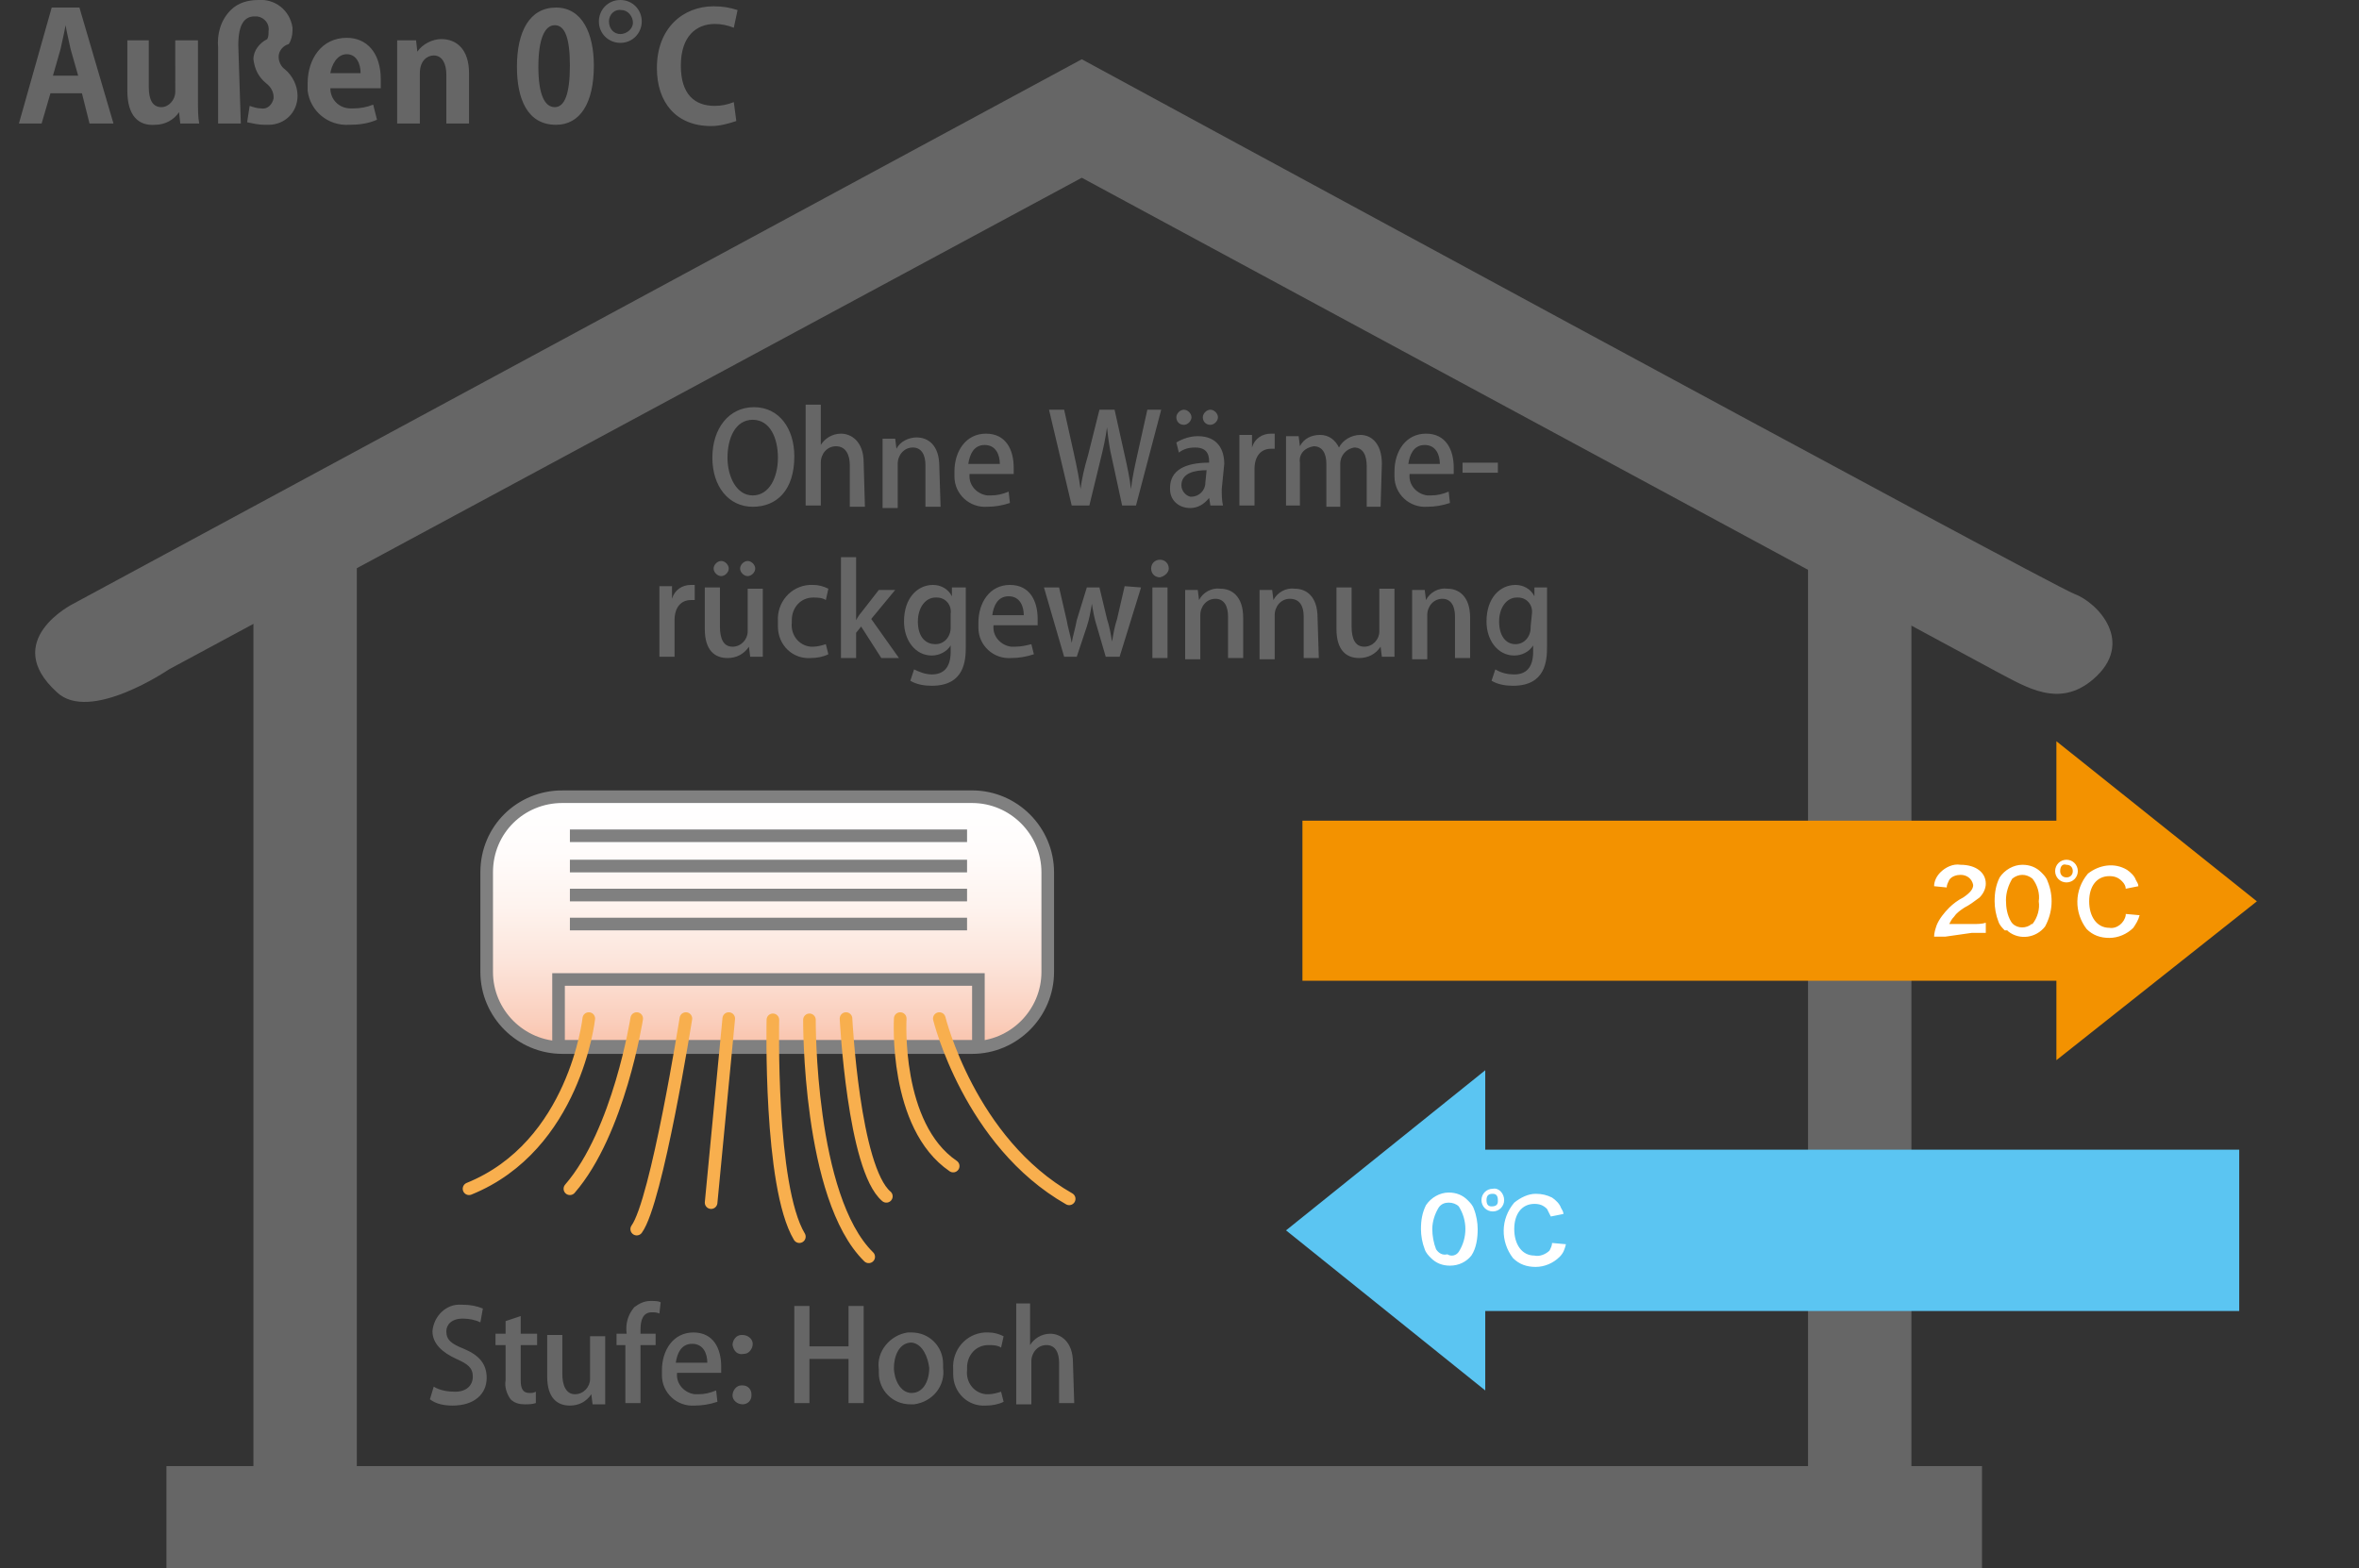 <svg version="1.1" id="Ebene_1" xmlns="http://www.w3.org/2000/svg" x="0" y="0" viewBox="0 0 187.1 124.4" xml:space="preserve"><rect x="0" y="0" width="187.1" height="124.4" fill="#333333" stroke="none"/><style>.st0{fill:#666}</style><g id="下地"><path class="st0" d="M166 53.9c-2.7 2.3-5.3.6-7.6-.6L85.8 14.1l-72.4 39s-6.3 4.3-8.9 1.8c-4.5-4.1 1.3-7 1.3-7l80-43.2s76.8 41.7 78.7 42.4 4.9 3.9 1.5 6.8z"/><path class="st0" d="M20.1 43.3h8.2v73.4h-8.2V43.3zm123.3 0h8.2v73.4h-8.2V43.3z"/><path class="st0" d="M13.2 116.3h144v8.2h-144v-8.2z"/><path d="M177.6 91.2h-59.8v-6.3L102 97.6l15.8 12.7V104h59.8V91.2z" fill="#5bc5f2"/><path d="M103.3 77.8h59.8v6.3L179 71.5l-15.9-12.7v6.3h-59.8v12.7z" fill="#f39200"/><path d="M113.5 99.8c-.2-.2-.4-.4-.5-.7-.2-.5-.3-1.1-.3-1.6 0-.7.1-1.3.4-1.9.4-.6 1.1-1 1.8-1 .6 0 1.1.2 1.5.6.2.2.4.4.5.7.2.5.3 1.1.3 1.6 0 .7-.1 1.5-.5 2.1-.4.5-1 .8-1.7.8-.6 0-1.1-.2-1.5-.6zm2.2-.5c.7-1.1.7-2.5 0-3.6-.2-.2-.5-.3-.8-.3-.3 0-.6.1-.8.4-.3.5-.5 1.1-.5 1.7 0 .5.1 1.1.3 1.6.2.3.5.5.9.4.3.2.7.1.9-.2zm3.6-4.1c0 .5-.4.9-.9.9s-.9-.4-.9-.9.4-.9.9-.9c.5-.1.9.4.9.9 0-.1 0 0 0 0zm-1.4 0c0 .3.1.5.4.5s.5-.1.5-.4v-.1c0-.3-.1-.5-.4-.5s-.5.1-.5.5zm6.3 3.5c-.1.4-.2.7-.5 1-.5.5-1.2.8-1.9.8s-1.3-.2-1.8-.7c-1-1.3-1-3.1.1-4.4.5-.4 1.1-.7 1.7-.7.5 0 .9.1 1.3.3.3.2.6.5.7.8.1.2.2.3.2.5l-1 .2-.3-.6c-.3-.3-.6-.4-1-.4-1 0-1.6.8-1.6 2s.6 2.1 1.6 2.1c.4.1.9-.1 1.2-.4.1-.2.2-.4.2-.6l1.1.1zm30.1-24.4h-.9c0-.3.1-.6.2-.9.2-.5.6-1 1-1.4.3-.3.7-.6 1.1-.8.6-.4.8-.7.8-1-.1-.5-.5-.8-1-.8-.3 0-.7.1-.9.4-.1.2-.2.4-.2.6l-1-.1c0-.4.2-.8.5-1.1.4-.4 1-.7 1.6-.6 1.2 0 2 .6 2 1.5 0 .4-.2.8-.5 1.1-.4.3-.8.6-1.2.8-.3.2-.6.4-.8.7-.2.2-.3.4-.4.6h1.9c.3 0 .7 0 1-.1v.8h-1.1l-2.1.3zm4.7-.5c-.2-.2-.4-.4-.5-.7-.2-.5-.3-1.1-.3-1.6 0-.7.1-1.3.4-1.9.4-.6 1.1-1 1.8-1 .6 0 1.1.2 1.5.6.2.2.4.4.5.7.5 1.2.4 2.5-.2 3.6-.7.9-2 1.1-2.9.4l-.1-.1h-.2zm2.2-.5c.4-.5.6-1.2.5-1.8.1-.6-.1-1.3-.5-1.8-.5-.4-1.1-.4-1.6 0-.3.5-.5 1.1-.5 1.7 0 .6.1 1.2.4 1.7.3.5 1 .6 1.5.3.1-.1.1-.1.2-.1zm3.6-4.2c0 .5-.4.9-.9.9s-.9-.4-.9-.9.4-.9.9-.9.9.4.9.9zm-1.4 0c0 .3.2.5.5.5s.5-.2.5-.5-.2-.5-.5-.5c-.3-.1-.5.1-.5.5 0-.1 0-.1 0 0zm6.3 3.5c-.1.4-.3.7-.5 1-.5.5-1.2.8-1.9.8s-1.3-.2-1.8-.7c-1-1.3-1-3.1.1-4.4.9-.7 2.1-.9 3.1-.3.3.2.6.5.7.8.1.2.2.3.2.5l-1 .2c0-.2-.1-.4-.3-.6-.3-.3-.6-.4-1-.4-1 0-1.6.8-1.6 2s.6 2.1 1.6 2.1c.6.1 1.2-.4 1.3-1v-.1l1.1.1z" fill="#fff"/><linearGradient id="SVGID_1_" gradientUnits="userSpaceOnUse" x1="66.594" y1="2925.22" x2="66.594" y2="2944.44" gradientTransform="translate(-5.75 -2861.85)"><stop offset="0" stop-color="#fff"/><stop offset=".22" stop-color="#fffcfb"/><stop offset=".45" stop-color="#fef3ee"/><stop offset=".68" stop-color="#fce4da"/><stop offset=".91" stop-color="#facfbd"/><stop offset="1" stop-color="#f9c5af"/></linearGradient><path d="M44.6 63.2h32.5c3.3 0 6 2.7 6 6v7.9c0 3.3-2.7 6-6 6H44.6c-3.3 0-6-2.7-6-6v-7.9c0-3.4 2.7-6 6-6z" fill="url(#SVGID_1_)" stroke="gray" stroke-miterlimit="10"/><path d="M45.2 68.7h31.5m-31.5-2.4h31.5M45.2 71h31.5m-31.5 2.3h31.5m-32.4 4.4h33.3V83H44.3v-5.3z" fill="none" stroke="gray" stroke-miterlimit="10"/><path d="M46.7 80.8s-1.1 10.1-9.5 13.5m13.3-13.5s-1.4 9-5.3 13.5m9.2-13.5s-2.3 14.5-3.9 16.7m7.3-16.7l-1.4 14.6m4.9-14.5s-.3 13.2 2.1 17.2m.8-17.2s-.1 14.1 4.7 18.8m-1.8-18.9s.6 11.9 3.2 14.1m1.1-14.1s-.5 8.5 4.2 11.7m-1.1-11.7s2.4 9.8 10.3 14.3" fill="none" stroke="#f8af4e" stroke-linecap="round" stroke-linejoin="round"/></g><path class="st0" d="M9 9.8H7.1l-.6-2.4H4l-.7 2.4H1.5L4.1.6h2.2L9 9.8zM6.2 6l-.6-2.1c-.1-.5-.3-1.3-.4-1.9-.1.6-.3 1.4-.4 1.9L4.2 6h2zM15.7 7.8c0 .8 0 1.5.1 2h-1.5l-.1-.9c-.4.6-1.1 1-1.9 1-1.3.1-2.2-.7-2.2-2.7v-4h1.7v3.7c0 1 .3 1.6 1 1.6.6 0 1.1-.6 1.1-1.2V3.2h1.8v4.6zM19.1 9.8h-1.8v-6c-.1-1.1.2-2.2 1-3 .6-.6 1.4-.8 2.2-.8 1.3-.1 2.5.8 2.7 2.2v.2c0 .4-.1.8-.3 1.1-.4.1-.8.5-.8 1 0 .4.2.8.5 1 .6.5 1 1.3 1 2.1 0 1.3-1 2.3-2.3 2.3H21c-.5 0-.9-.1-1.4-.2l.2-1.3c.3.1.6.2.9.2.5.1.9-.3 1-.8v-.1c0-.4-.2-.8-.6-1.1-.6-.5-.9-1.1-1-1.9 0-.7.5-1.3 1.1-1.6.1-.2.1-.4.1-.6.1-.6-.3-1.1-.9-1.2h-.2c-.8 0-1.3.6-1.3 2.3l.2 6.2zM29.9 9.5c-.7.3-1.4.4-2.2.4-1.7.1-3.1-1.1-3.3-2.7v-.6c0-1.9 1.1-3.6 3.1-3.6 1.6 0 2.7 1.2 2.7 3.3V7h-4c0 .9.7 1.6 1.6 1.6h.2c.6 0 1.1-.1 1.6-.3l.3 1.2zm-1.3-3.7c0-.7-.3-1.5-1.1-1.5s-1.2.9-1.3 1.5h2.4zM37.2 9.8h-1.8V5.9c0-.8-.3-1.5-1-1.5-.5 0-1.1.4-1.1 1.4v4h-1.8V5.2v-2H33l.1.9c.4-.6 1.2-1 1.9-1 1.2 0 2.2.8 2.2 2.7v4zM41 5.3c0-2.8 1-4.7 3.1-4.7s3 2.1 3 4.6c0 3-1.1 4.7-3 4.7-2.3 0-3.1-2.1-3.1-4.6zm3 3.2c.8 0 1.2-1.1 1.2-3.3S44.8 2 44 2s-1.3 1.1-1.3 3.3.5 3.2 1.3 3.2zM50.9 1.7c0 .9-.7 1.7-1.7 1.7-.9 0-1.7-.7-1.7-1.7 0-.9.7-1.7 1.7-1.7s1.7.8 1.7 1.7zm-2.6 0c0 .6.4 1 .9 1s1-.4 1-.9-.4-1-.9-1c-.5-.1-1 .3-1 .9zM58.4 9.6c-.6.2-1.3.4-2 .4-2.8 0-4.3-1.9-4.3-4.6 0-3.2 2.1-4.9 4.5-4.9.7 0 1.3.1 1.9.3l-.3 1.4c-.5-.2-1-.3-1.5-.3-1.5 0-2.7 1-2.7 3.3s1.1 3.2 2.7 3.2c.5 0 1-.1 1.5-.3l.2 1.5zM63 36.2c0 2.7-1.4 4-3.3 4s-3.2-1.6-3.2-3.9 1.3-4 3.3-4S63 34 63 36.2zm-5.3.1c0 1.5.7 3 2 3s2-1.4 2-3c0-1.5-.6-3-2-3s-2 1.5-2 3zM68.6 40.2h-1.2v-3.3c0-.8-.3-1.5-1.1-1.5-.7 0-1.2.6-1.2 1.3v3.4h-1.2v-8h1.2v3.2c.3-.5.9-.9 1.6-.9.8 0 1.8.6 1.8 2.3l.1 3.5zM74.6 40.2h-1.2v-3.3c0-.8-.3-1.4-1-1.4s-1.2.6-1.2 1.3v3.5H70v-4-1.5h1l.1.8c.3-.6 1-.9 1.6-.9.9 0 1.8.6 1.8 2.3l.1 3.2zM80.1 39.9c-.6.2-1.2.3-1.8.3-1.4.1-2.6-1-2.6-2.4v-.4c0-1.6.9-3 2.5-3s2.2 1.3 2.2 2.7v.5h-3.5c-.1.9.6 1.6 1.4 1.7h.3c.5 0 .9-.1 1.4-.3l.1.9zm-.8-3.1c0-.7-.3-1.5-1.2-1.5s-1.2.8-1.3 1.5h2.5zM92.1 32.5l-2 7.6H89l-.8-3.7c-.2-.8-.3-1.6-.4-2.5-.1.8-.3 1.7-.5 2.5l-.9 3.7H85l-1.8-7.6h1.2l.8 3.6c.2.9.4 1.9.5 2.7.1-.8.3-1.7.6-2.7l.9-3.6h1.2l.8 3.6c.2.9.4 1.8.5 2.7.1-.9.3-1.8.5-2.7l.8-3.6h1.1zM96.9 38.8c0 .4 0 .9.1 1.3h-1l-.1-.6c-.4.5-.9.8-1.5.8-.9 0-1.6-.6-1.6-1.5v-.1c0-1.4 1.2-2 3.1-2 0-.4 0-1.2-1.1-1.2-.5 0-.9.1-1.3.4l-.2-.8c.5-.3 1.1-.5 1.7-.5 1.6 0 2.1 1.1 2.1 2.2l-.2 2zm-3.6-5.7c0-.3.3-.6.6-.6s.6.3.6.6-.3.6-.6.6c-.4 0-.6-.3-.6-.6zm2.4 4.2c-.9 0-2 .2-2 1.2 0 .4.3.8.7.9h.1c.6 0 1.1-.5 1.1-1.1l.1-1zm-.3-4.2c0-.3.3-.6.6-.6s.6.3.6.6-.3.6-.6.6c-.4 0-.6-.3-.6-.6zM101.1 35.6h-.3c-.8 0-1.3.6-1.3 1.6v2.9h-1.2v-3.9-1.7h1v1c.2-.7.8-1.1 1.5-1.1h.3v1.2zM109.5 40.2h-1.1V37c0-.9-.3-1.5-1-1.5-.6.1-1.1.6-1.1 1.3v3.4h-1.1v-3.4c0-.8-.3-1.4-1-1.4-.7.1-1.2.6-1.1 1.3v3.4H102v-4-1.5h1l.1.8c.3-.6.9-.9 1.6-.9.7 0 1.2.4 1.5 1 .3-.6 1-1 1.7-1 .8 0 1.7.6 1.7 2.3l-.1 3.4zM115 39.9c-.6.2-1.2.3-1.8.3-1.4.1-2.6-1-2.6-2.4v-.4c0-1.6.9-3 2.5-3s2.2 1.3 2.2 2.7v.5h-3.5c-.1.9.6 1.6 1.4 1.7h.3c.5 0 .9-.1 1.4-.3l.1.9zm-.8-3.1c0-.7-.3-1.5-1.2-1.5s-1.2.8-1.3 1.5h2.5zM116 36.7h2.8v.8H116v-.8zM55.1 47.6h-.3c-.8 0-1.3.6-1.3 1.6v2.9h-1.2v-3.9-1.7h1v1c.2-.7.8-1.1 1.5-1.1h.3v1.2zM60.5 50.5v1.6h-1l-.1-.8c-.4.6-1 .9-1.7.9-1 0-1.8-.6-1.8-2.3v-3.3h1.2v3.1c0 1 .3 1.6 1 1.6s1.2-.6 1.2-1.2v-3.4h1.2v3.8zm-3.9-5.4c0-.3.3-.6.6-.6s.6.3.6.6-.3.6-.6.6-.6-.3-.6-.6zm2.1 0c0-.3.3-.6.6-.6s.6.3.6.6-.3.6-.6.6-.6-.3-.6-.6zM65.7 51.9c-.4.2-.9.3-1.4.3-1.4.1-2.6-1-2.6-2.5v-.4c-.1-1.5 1-2.8 2.5-2.9h.3c.4 0 .8.1 1.2.3l-.2.9c-.3-.2-.7-.2-1-.2-1 0-1.7.8-1.7 1.8v.2c-.1.9.5 1.8 1.5 1.9h.2c.3 0 .7-.1 1-.2l.2.8zM71.3 52.2h-1.4l-1.6-2.5-.4.5v2h-1.2v-8h1.2v5c.1-.2.3-.5.4-.6l1.4-1.8H71l-1.9 2.3 2.2 3.1zM76.6 46.6v4.7c0 1.1-.1 3.1-2.7 3.1-.6 0-1.2-.1-1.7-.4l.3-.9c.4.2.9.4 1.4.4.9 0 1.5-.5 1.5-1.8v-.5c-.3.5-.9.8-1.5.8-1.3 0-2.2-1.2-2.2-2.7 0-1.9 1.1-2.9 2.3-2.9.6 0 1.2.3 1.5.9v-.7h1.1zm-1.2 2.1c.1-.7-.4-1.3-1.1-1.3h-.1c-.8 0-1.4.8-1.4 1.9s.5 1.8 1.4 1.8c.7 0 1.2-.6 1.2-1.3v-1.1zM82 51.9c-.6.2-1.2.3-1.8.3-1.4.1-2.6-1-2.6-2.4v-.4c0-1.6.9-3 2.5-3s2.2 1.3 2.2 2.7v.5h-3.5c-.1.9.6 1.6 1.4 1.7h.3c.5 0 .9-.1 1.3-.2l.2.8zm-.8-3.1c0-.7-.3-1.5-1.2-1.5s-1.2.8-1.3 1.5h2.5zM90.5 46.6l-1.7 5.5h-1.1l-.7-2.4c-.2-.6-.3-1.2-.4-1.8-.1.6-.2 1.2-.4 1.8l-.8 2.4h-1l-1.6-5.5H84l.6 2.6c.1.6.3 1.2.4 1.8.1-.6.3-1.2.4-1.8l.8-2.6h1l.6 2.5c.2.6.3 1.2.4 1.8.1-.6.2-1.2.4-1.8l.6-2.6 1.3.1zM92 45.8c-.4 0-.7-.3-.7-.7 0-.4.3-.7.7-.7.4 0 .7.3.7.7 0 .3-.3.6-.7.7zm.6 6.4h-1.2v-5.6h1.2v5.6zM98.6 52.2h-1.2v-3.3c0-.8-.3-1.4-1-1.4s-1.2.6-1.2 1.3v3.5H94v-4-1.5h1l.1.8c.3-.6 1-1 1.7-.9.9 0 1.8.6 1.8 2.3v3.2zM104.6 52.2h-1.2v-3.3c0-.8-.3-1.4-1.1-1.4-.7 0-1.2.6-1.2 1.3v3.5h-1.2v-4-1.5h1l.1.8c.3-.6 1-1 1.7-.9.9 0 1.8.6 1.8 2.3l.1 3.2zM110.6 50.5v1.6h-1l-.1-.8c-.4.6-1 .9-1.7.9-1 0-1.8-.6-1.8-2.3v-3.3h1.2v3.1c0 1 .3 1.6 1 1.6s1.2-.6 1.2-1.2v-3.4h1.2v3.8zM116.6 52.2h-1.2v-3.3c0-.8-.3-1.4-1-1.4s-1.2.6-1.2 1.3v3.5H112v-4-1.5h1l.1.8c.3-.6 1-1 1.7-.9.9 0 1.8.6 1.8 2.3v3.2zM122.7 46.6v4.7c0 1.1-.1 3.1-2.7 3.1-.6 0-1.2-.1-1.7-.4l.3-.9c.5.3 1 .4 1.5.4.9 0 1.5-.5 1.5-1.8v-.5c-.3.5-.9.8-1.5.8-1.3 0-2.2-1.2-2.2-2.7 0-1.9 1.1-2.9 2.3-2.9.6 0 1.2.3 1.5.9v-.7h1zm-1.2 2.1c.1-.7-.4-1.3-1.1-1.3h-.1c-.8 0-1.4.8-1.4 1.9s.5 1.8 1.3 1.8c.7 0 1.2-.6 1.2-1.3v-.1l.1-1zM38.1 104.9c-.4-.2-.9-.3-1.4-.3-.9 0-1.3.5-1.3 1 0 .7.4 1 1.4 1.4 1.2.5 1.8 1.2 1.8 2.3 0 1.3-1 2.2-2.7 2.2-.6 0-1.3-.1-1.8-.5l.3-1c.5.3 1.1.4 1.7.4.9 0 1.4-.5 1.4-1.2s-.4-1-1.3-1.4c-1.1-.5-1.9-1.2-1.9-2.2.1-1.2 1.1-2.2 2.3-2.1h.1c.6 0 1.1.1 1.6.3l-.2 1.1zM40.1 104.8l1.2-.4v1.4h1.3v.9h-1.3v2.8c0 .7.2 1 .7 1 .2 0 .3 0 .5-.1v.9c-.3.1-.6.1-.9.1-.4 0-.8-.1-1.1-.4-.3-.4-.5-1-.4-1.5v-2.8h-.8v-.9h.8v-1zM48 109.8v1.6h-1l-.1-.8c-.4.6-1 .9-1.7.9-1 0-1.8-.6-1.8-2.3v-3.3h1.2v3.1c0 .9.3 1.6 1 1.6s1.2-.6 1.2-1.2V106H48v3.8zM49.7 105.8c-.1-.8.1-1.5.6-2.1.4-.3.8-.5 1.3-.5.3 0 .6 0 .8.1l-.1.9c-.2-.1-.4-.1-.6-.1-.7 0-.9.6-.9 1.4v.3H52v.9h-1.2v4.6h-1.2v-4.6h-.7v-.9h.8zM56.9 111.2c-.6.2-1.2.3-1.8.3-1.4.1-2.6-1-2.6-2.4v-.4c0-1.6.9-3 2.5-3s2.2 1.3 2.2 2.7v.5h-3.5c-.1.9.6 1.6 1.4 1.7h.3c.5 0 .9-.1 1.4-.3l.1.9zm-.8-3.1c0-.7-.3-1.5-1.2-1.5s-1.2.8-1.3 1.5h2.5zM58.1 106.7c0-.4.3-.8.7-.8h.1c.4 0 .8.3.8.7s-.3.8-.7.8c-.5.1-.8-.2-.9-.7 0 .1 0 0 0 0zm0 4c0-.4.3-.8.7-.8h.1c.4 0 .7.3.7.7v.1c0 .4-.3.7-.7.7s-.8-.3-.8-.7zM68.5 111.3h-1.2v-3.5h-3.1v3.5H63v-7.7h1.2v3.2h3.1v-3.2h1.2v7.7zM74.8 108.5c.2 1.4-.8 2.7-2.3 2.9h-.3c-1.4 0-2.5-1.1-2.5-2.5v-.3c-.2-1.4.9-2.7 2.3-2.9h.3c1.4 0 2.5 1.1 2.5 2.5v.3zm-2.5-2c-1 0-1.4 1.1-1.4 2s.5 2 1.4 2 1.4-.9 1.4-2c-.1-.8-.5-1.9-1.4-2zM79.6 111.2c-.4.2-.9.3-1.4.3-1.4.1-2.6-1-2.6-2.5v-.4c-.1-1.5 1-2.8 2.5-2.9h.3c.4 0 .8.1 1.2.3l-.2.9c-.3-.2-.7-.2-1-.2-1 0-1.7.8-1.7 1.8v.2c-.1.9.5 1.8 1.5 1.9h.2c.3 0 .7-.1 1-.2l.2.8zM85.2 111.3H84v-3.2c0-.8-.3-1.4-1-1.4s-1.2.6-1.2 1.3v3.4h-1.2v-8h1.1v3.3c.3-.5.9-.9 1.6-.9.8 0 1.8.6 1.8 2.3l.1 3.2z"/></svg>
